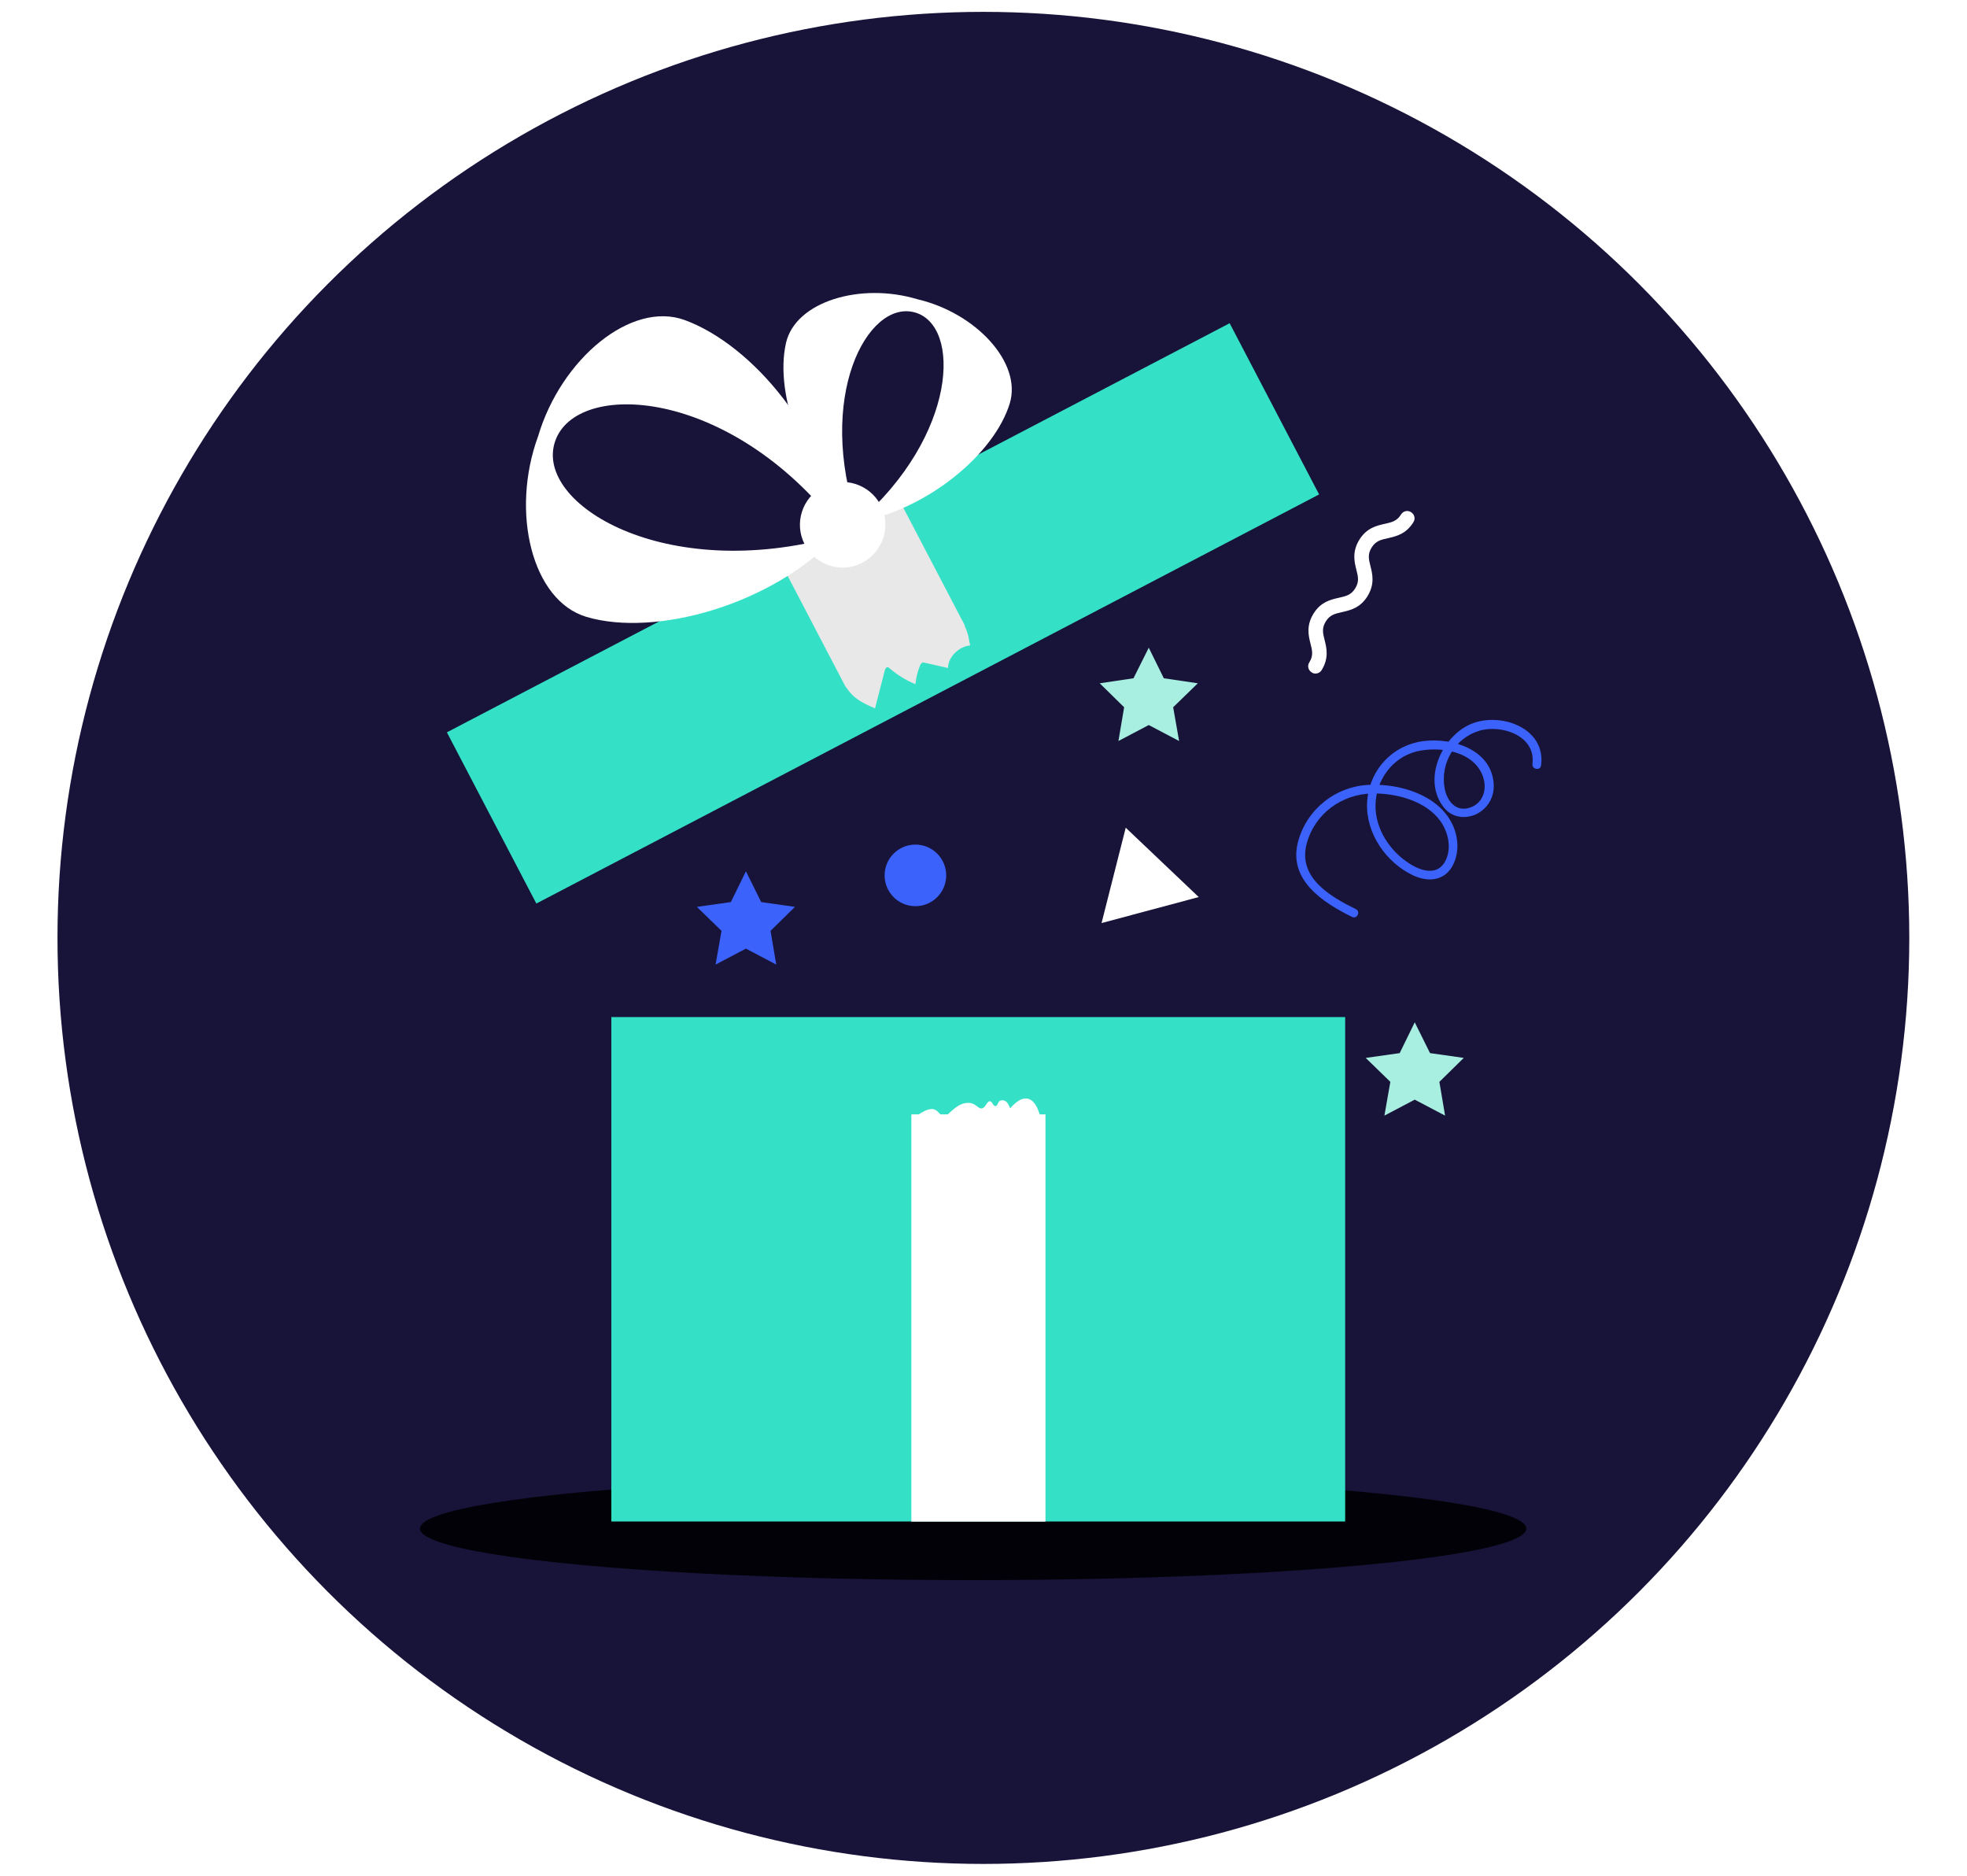 <?xml version="1.0" encoding="utf-8"?>
<!-- Generator: Adobe Illustrator 24.1.2, SVG Export Plug-In . SVG Version: 6.00 Build 0)  -->
<svg version="1.1" id="Layer_1" xmlns="http://www.w3.org/2000/svg" xmlns:xlink="http://www.w3.org/1999/xlink" x="0px" y="0px"
	 viewBox="0 0 862.3 822.2" style="enable-background:new 0 0 862.3 822.2;" xml:space="preserve">
<style type="text/css">
	.st0{fill:#35E1C6;}
	.st1{fill:url(#SVGID_1_);}
	.st2{fill:#F5F9FC;}
	.st3{fill:url(#SVGID_2_);}
	.st4{fill:#B5C0C9;stroke:#FFFFFF;stroke-width:1.236;stroke-miterlimit:10;}
	.st5{fill:#2F3336;}
	.st6{fill:#A6B1BA;stroke:#FFFFFF;stroke-width:1.236;stroke-miterlimit:10;}
	.st7{fill:#51B5C2;}
	.st8{fill:#3B7DB3;}
	.st9{fill:#181339;}
	.st10{fill:url(#SVGID_3_);}
	.st11{fill:#4B3B71;}
	.st12{fill:url(#SVGID_4_);}
	.st13{fill:url(#SVGID_5_);}
	.st14{fill:url(#SVGID_6_);}
	.st15{fill:url(#SVGID_7_);}
	.st16{fill:url(#SVGID_8_);}
	.st17{fill:url(#SVGID_9_);}
	.st18{fill:#3B62FA;}
	.st19{fill:#2A4269;}
	.st20{fill:#FFFFFF;}
	.st21{fill:url(#SVGID_10_);}
	.st22{fill:url(#SVGID_11_);}
	.st23{fill:url(#SVGID_12_);}
	.st24{fill:url(#SVGID_13_);}
	.st25{fill:url(#SVGID_14_);}
	.st26{fill:url(#SVGID_15_);}
	.st27{fill:url(#SVGID_16_);}
	.st28{fill:url(#SVGID_17_);}
	.st29{fill:url(#SVGID_18_);}
	.st30{fill:url(#SVGID_19_);}
	.st31{fill:url(#SVGID_20_);}
	.st32{fill:url(#SVGID_21_);}
	.st33{fill:url(#SVGID_22_);}
	.st34{fill:url(#SVGID_23_);}
	.st35{fill:url(#SVGID_24_);}
	.st36{fill:url(#SVGID_25_);}
	.st37{fill:url(#SVGID_26_);}
	.st38{fill:url(#SVGID_27_);}
	.st39{fill:url(#SVGID_28_);}
	.st40{fill:url(#SVGID_29_);}
	.st41{fill:url(#SVGID_30_);}
	.st42{fill:url(#SVGID_31_);}
	.st43{fill:url(#SVGID_32_);}
	.st44{fill:url(#SVGID_33_);}
	.st45{fill:url(#SVGID_34_);}
	.st46{fill:url(#SVGID_35_);}
	.st47{fill:url(#SVGID_36_);}
	.st48{fill:url(#SVGID_37_);}
	.st49{fill:url(#SVGID_38_);}
	.st50{fill:url(#SVGID_39_);}
	.st51{fill:url(#SVGID_40_);}
	.st52{fill:url(#SVGID_41_);}
	.st53{fill:url(#SVGID_42_);}
	.st54{fill:url(#SVGID_43_);}
	.st55{fill:url(#SVGID_44_);}
	.st56{fill:url(#SVGID_45_);}
	.st57{fill:url(#SVGID_46_);}
	.st58{fill:url(#SVGID_47_);}
	.st59{fill:url(#SVGID_48_);}
	.st60{fill:url(#SVGID_49_);}
	.st61{fill:url(#SVGID_50_);}
	.st62{fill:url(#SVGID_51_);}
	.st63{fill:url(#SVGID_52_);}
	.st64{fill:url(#SVGID_53_);}
	.st65{fill:url(#SVGID_54_);}
	.st66{fill:url(#SVGID_55_);}
	.st67{fill:url(#SVGID_56_);}
	.st68{fill:url(#SVGID_57_);}
	.st69{fill:url(#SVGID_58_);}
	.st70{fill:url(#SVGID_59_);}
	.st71{fill:url(#SVGID_60_);}
	.st72{fill:url(#SVGID_61_);}
	.st73{fill:url(#SVGID_62_);}
	.st74{fill:url(#SVGID_63_);}
	.st75{fill:url(#SVGID_64_);}
	.st76{fill:url(#SVGID_65_);}
	.st77{fill:url(#SVGID_66_);}
	.st78{fill:url(#SVGID_67_);}
	.st79{fill:url(#SVGID_68_);}
	.st80{fill:url(#SVGID_69_);}
	.st81{fill:url(#SVGID_70_);}
	.st82{fill:url(#SVGID_71_);}
	.st83{fill:url(#SVGID_72_);}
	.st84{fill:url(#SVGID_73_);}
	.st85{fill:url(#SVGID_74_);}
	.st86{fill:url(#SVGID_75_);}
	.st87{fill:url(#SVGID_76_);}
	.st88{fill:url(#SVGID_77_);}
	.st89{fill:url(#SVGID_78_);}
	.st90{fill:url(#SVGID_79_);}
	.st91{fill:url(#SVGID_80_);}
	.st92{fill:url(#SVGID_81_);}
	.st93{fill:url(#SVGID_82_);}
	.st94{fill:url(#SVGID_83_);}
	.st95{fill:url(#SVGID_84_);}
	.st96{fill:url(#SVGID_85_);}
	.st97{fill:url(#SVGID_86_);}
	.st98{fill:url(#SVGID_87_);}
	.st99{fill:url(#SVGID_88_);}
	.st100{fill:url(#SVGID_89_);}
	.st101{fill:url(#SVGID_90_);}
	.st102{fill:url(#SVGID_91_);}
	.st103{fill:url(#SVGID_92_);}
	.st104{fill:url(#SVGID_93_);}
	.st105{fill:url(#SVGID_94_);}
	.st106{fill:url(#SVGID_95_);}
	.st107{fill:url(#SVGID_96_);}
	.st108{fill:url(#SVGID_97_);}
	.st109{fill:url(#SVGID_98_);}
	.st110{fill:url(#SVGID_99_);}
	.st111{fill:url(#SVGID_100_);}
	.st112{fill:url(#SVGID_101_);}
	.st113{fill:url(#SVGID_102_);}
	.st114{fill:url(#SVGID_103_);}
	.st115{fill:url(#SVGID_104_);}
	.st116{fill:url(#SVGID_105_);}
	.st117{fill:url(#SVGID_106_);}
	.st118{fill:url(#SVGID_107_);}
	.st119{fill:url(#SVGID_108_);}
	.st120{fill:url(#SVGID_109_);}
	.st121{fill:url(#SVGID_110_);}
	.st122{fill:url(#SVGID_111_);}
	.st123{fill:url(#SVGID_112_);}
	.st124{fill:url(#SVGID_113_);}
	.st125{fill:url(#SVGID_114_);}
	.st126{fill:url(#SVGID_115_);}
	.st127{fill:url(#SVGID_116_);}
	.st128{fill:url(#SVGID_117_);}
	.st129{fill:url(#SVGID_118_);}
	.st130{fill:url(#SVGID_119_);}
	.st131{fill:url(#SVGID_120_);}
	.st132{fill:url(#SVGID_121_);}
	.st133{fill:url(#SVGID_122_);}
	.st134{fill:url(#SVGID_123_);}
	.st135{fill:url(#SVGID_124_);}
	.st136{fill:url(#SVGID_125_);}
	.st137{fill:url(#SVGID_126_);}
	.st138{fill:url(#SVGID_127_);}
	.st139{fill:url(#SVGID_128_);}
	.st140{fill:url(#SVGID_129_);}
	.st141{fill:url(#SVGID_130_);}
	.st142{fill:url(#SVGID_131_);}
	.st143{fill:url(#SVGID_132_);}
	.st144{fill:url(#SVGID_133_);}
	.st145{fill:url(#SVGID_134_);}
	.st146{fill:url(#SVGID_135_);}
	.st147{fill:url(#SVGID_136_);}
	.st148{fill:url(#SVGID_137_);}
	.st149{fill:url(#SVGID_138_);}
	.st150{fill:url(#SVGID_139_);}
	.st151{fill:url(#SVGID_140_);}
	.st152{fill:url(#SVGID_141_);}
	.st153{fill:url(#SVGID_142_);}
	.st154{fill:url(#SVGID_143_);}
	.st155{fill:url(#SVGID_144_);}
	.st156{fill:url(#SVGID_145_);}
	.st157{fill:url(#SVGID_146_);}
	.st158{fill:url(#SVGID_147_);}
	.st159{fill:url(#SVGID_148_);}
	.st160{fill:url(#SVGID_149_);}
	.st161{fill:url(#SVGID_150_);}
	.st162{fill:url(#SVGID_151_);}
	.st163{fill:url(#SVGID_152_);}
	.st164{fill:url(#SVGID_153_);}
	.st165{fill:url(#SVGID_154_);}
	.st166{fill:url(#SVGID_155_);}
	.st167{fill:url(#SVGID_156_);}
	.st168{fill:url(#SVGID_157_);}
	.st169{fill:url(#SVGID_158_);}
	.st170{fill:url(#SVGID_159_);}
	.st171{fill:url(#SVGID_160_);}
	.st172{fill:url(#SVGID_161_);}
	.st173{fill:url(#SVGID_162_);}
	.st174{fill:url(#SVGID_163_);}
	.st175{fill:url(#SVGID_164_);}
	.st176{fill:url(#SVGID_165_);}
	.st177{fill:url(#SVGID_166_);}
	.st178{fill:url(#SVGID_167_);}
	.st179{fill:url(#SVGID_168_);}
	.st180{fill:url(#SVGID_169_);}
	.st181{fill:url(#SVGID_170_);}
	.st182{fill:url(#SVGID_171_);}
	.st183{fill:url(#SVGID_172_);}
	.st184{fill:url(#SVGID_173_);}
	.st185{fill:url(#SVGID_174_);}
	.st186{fill:url(#SVGID_175_);}
	.st187{fill:url(#SVGID_176_);}
	.st188{fill:url(#SVGID_177_);}
	.st189{fill:url(#SVGID_178_);}
	.st190{fill:url(#SVGID_179_);}
	.st191{fill:url(#SVGID_180_);}
	.st192{fill:url(#SVGID_181_);}
	.st193{fill:url(#SVGID_182_);}
	.st194{fill:url(#SVGID_183_);}
	.st195{fill:url(#SVGID_184_);}
	.st196{fill:url(#SVGID_185_);}
	.st197{fill:url(#SVGID_186_);}
	.st198{fill:url(#SVGID_187_);}
	.st199{fill:url(#SVGID_188_);}
	.st200{fill:url(#SVGID_189_);}
	.st201{fill:url(#SVGID_190_);}
	.st202{fill:url(#SVGID_191_);}
	.st203{fill:url(#SVGID_192_);}
	.st204{fill:url(#SVGID_193_);}
	.st205{fill:url(#SVGID_194_);}
	.st206{fill:url(#SVGID_195_);}
	.st207{fill:url(#SVGID_196_);}
	.st208{fill:url(#SVGID_197_);}
	.st209{fill:url(#SVGID_198_);}
	.st210{fill:url(#SVGID_199_);}
	.st211{fill:url(#SVGID_200_);}
	.st212{fill:url(#SVGID_201_);}
	.st213{fill:url(#SVGID_202_);}
	.st214{fill:url(#SVGID_203_);}
	.st215{fill:url(#SVGID_204_);}
	.st216{fill:url(#SVGID_205_);}
	.st217{fill:url(#SVGID_206_);}
	.st218{fill:url(#SVGID_207_);}
	.st219{fill:url(#SVGID_208_);}
	.st220{fill:url(#SVGID_209_);}
	.st221{fill:url(#SVGID_210_);}
	.st222{fill:url(#SVGID_211_);}
	.st223{fill:url(#SVGID_212_);}
	.st224{fill:url(#SVGID_213_);}
	.st225{fill:url(#SVGID_214_);}
	.st226{fill:url(#SVGID_215_);}
	.st227{fill:url(#SVGID_216_);}
	.st228{fill:url(#SVGID_217_);}
	.st229{fill:url(#SVGID_218_);}
	.st230{fill:url(#SVGID_219_);}
	.st231{fill:url(#SVGID_220_);}
	.st232{fill:url(#SVGID_221_);}
	.st233{fill:url(#SVGID_222_);}
	.st234{fill:url(#SVGID_223_);}
	.st235{fill:url(#SVGID_224_);}
	.st236{fill:url(#SVGID_225_);}
	.st237{fill:url(#SVGID_226_);}
	.st238{fill:url(#SVGID_227_);}
	.st239{fill:url(#SVGID_228_);}
	.st240{fill:url(#SVGID_229_);}
	.st241{fill:url(#SVGID_230_);}
	.st242{fill:url(#SVGID_231_);}
	.st243{fill:url(#SVGID_232_);}
	.st244{fill:url(#SVGID_233_);}
	.st245{fill:url(#SVGID_234_);}
	.st246{fill:url(#SVGID_235_);}
	.st247{fill:url(#SVGID_236_);}
	.st248{fill:url(#SVGID_237_);}
	.st249{fill:url(#SVGID_238_);}
	.st250{fill:url(#SVGID_239_);}
	.st251{fill:url(#SVGID_240_);}
	.st252{fill:url(#SVGID_241_);}
	.st253{fill:url(#SVGID_242_);}
	.st254{fill:url(#SVGID_243_);}
	.st255{fill:url(#SVGID_244_);}
	.st256{fill:url(#SVGID_245_);}
	.st257{fill:url(#SVGID_246_);}
	.st258{fill:url(#SVGID_247_);}
	.st259{fill:url(#SVGID_248_);}
	.st260{fill:url(#SVGID_249_);}
	.st261{fill:url(#SVGID_250_);}
	.st262{fill:url(#SVGID_251_);}
	.st263{fill:url(#SVGID_252_);}
	.st264{fill:url(#SVGID_253_);}
	.st265{fill:url(#SVGID_254_);}
	.st266{fill:url(#SVGID_255_);}
	.st267{fill:url(#SVGID_256_);}
	.st268{fill:url(#SVGID_257_);}
	.st269{fill:url(#SVGID_258_);}
	.st270{fill:url(#SVGID_259_);}
	.st271{fill:url(#SVGID_260_);}
	.st272{fill:url(#SVGID_261_);}
	.st273{fill:url(#SVGID_262_);}
	.st274{fill:url(#SVGID_263_);}
	.st275{fill:url(#SVGID_264_);}
	.st276{fill:url(#SVGID_265_);}
	.st277{fill:url(#SVGID_266_);}
	.st278{fill:url(#SVGID_267_);}
	.st279{fill:url(#SVGID_268_);}
	.st280{fill:url(#SVGID_269_);}
	.st281{fill:url(#SVGID_270_);}
	.st282{fill:url(#SVGID_271_);}
	.st283{fill:url(#SVGID_272_);}
	.st284{fill:url(#SVGID_273_);}
	.st285{fill:url(#SVGID_274_);}
	.st286{fill:url(#SVGID_275_);}
	.st287{fill:url(#SVGID_276_);}
	.st288{fill:url(#SVGID_277_);}
	.st289{fill:url(#SVGID_278_);}
	.st290{fill:url(#SVGID_279_);}
	.st291{fill:url(#SVGID_280_);}
	.st292{fill:url(#SVGID_281_);}
	.st293{fill:url(#SVGID_282_);}
	.st294{fill:url(#SVGID_283_);}
	.st295{fill:url(#SVGID_284_);}
	.st296{fill:url(#SVGID_285_);}
	.st297{fill:url(#SVGID_286_);}
	.st298{fill:url(#SVGID_287_);}
	.st299{fill:url(#SVGID_288_);}
	.st300{fill:url(#SVGID_289_);}
	.st301{fill:url(#SVGID_290_);}
	.st302{fill:url(#SVGID_291_);}
	.st303{fill:url(#SVGID_292_);}
	.st304{fill:url(#SVGID_293_);}
	.st305{fill:url(#SVGID_294_);}
	.st306{fill:url(#SVGID_295_);}
	.st307{fill:url(#SVGID_296_);}
	.st308{fill:url(#SVGID_297_);}
	.st309{fill:url(#SVGID_298_);}
	.st310{fill:url(#SVGID_299_);}
	.st311{fill:url(#SVGID_300_);}
	.st312{fill:url(#SVGID_301_);}
	.st313{fill:url(#SVGID_302_);}
	.st314{fill:url(#SVGID_303_);}
	.st315{fill:url(#SVGID_304_);}
	.st316{fill:url(#SVGID_305_);}
	.st317{fill:url(#SVGID_306_);}
	.st318{fill:url(#SVGID_307_);}
	.st319{fill:url(#SVGID_308_);}
	.st320{fill:url(#SVGID_309_);}
	.st321{fill:url(#SVGID_310_);}
	.st322{fill:url(#SVGID_311_);}
	.st323{fill:url(#SVGID_312_);}
	.st324{fill:url(#SVGID_313_);}
	.st325{fill:url(#SVGID_314_);}
	.st326{fill:url(#SVGID_315_);}
	.st327{fill:url(#SVGID_316_);}
	.st328{fill:url(#SVGID_317_);}
	.st329{fill:url(#SVGID_318_);}
	.st330{fill:url(#SVGID_319_);}
	.st331{fill:url(#SVGID_320_);}
	.st332{opacity:0.4;fill:#3B62FA;}
	.st333{fill:url(#SVGID_321_);}
	.st334{fill:#D9D9D9;}
	.st335{fill:#C8D4DB;}
	.st336{fill:url(#SVGID_322_);}
	.st337{fill:#2DD6CB;}
	.st338{fill:#F5F5F5;}
	.st339{fill:#F4ACC8;}
	.st340{fill:#222230;}
	.st341{fill:#1D1D1B;}
	.st342{fill:#A15F78;}
	.st343{fill:#E084A8;}
	.st344{fill:#F3ABC7;}
	.st345{fill:#ECECEC;}
	.st346{opacity:0.5;fill:url(#SVGID_323_);}
	.st347{fill:#0097E6;}
	.st348{fill:#B3685A;}
	.st349{fill:url(#SVGID_324_);}
	.st350{fill:url(#SVGID_325_);}
	.st351{fill:url(#SVGID_326_);}
	.st352{fill:#36DFC4;}
	.st353{fill:url(#SVGID_327_);}
	.st354{fill:url(#SVGID_328_);}
	.st355{fill:url(#SVGID_329_);}
	.st356{fill:url(#SVGID_330_);}
	.st357{fill:url(#SVGID_331_);}
	.st358{enable-background:new    ;}
	.st359{clip-path:url(#SVGID_333_);fill:url(#SVGID_334_);}
	.st360{fill:url(#SVGID_335_);}
	.st361{fill:url(#SVGID_336_);}
	.st362{fill:url(#SVGID_337_);}
	.st363{fill:url(#SVGID_338_);}
	.st364{fill:url(#SVGID_339_);}
	.st365{fill:url(#SVGID_340_);}
	.st366{fill:url(#SVGID_341_);}
	.st367{fill:url(#SVGID_342_);}
	.st368{fill:url(#SVGID_343_);}
	.st369{fill:url(#SVGID_344_);}
	.st370{fill:url(#SVGID_345_);}
	.st371{fill:url(#SVGID_346_);}
	.st372{fill:url(#SVGID_347_);}
	.st373{filter:url(#Adobe_OpacityMaskFilter);}
	.st374{filter:url(#Adobe_OpacityMaskFilter_1_);}
	.st375{mask:url(#SVGID_348_);fill:url(#SVGID_349_);}
	.st376{fill:url(#SVGID_350_);}
	.st377{filter:url(#Adobe_OpacityMaskFilter_2_);}
	.st378{filter:url(#Adobe_OpacityMaskFilter_3_);}
	.st379{mask:url(#SVGID_351_);fill:url(#SVGID_352_);}
	.st380{fill:url(#SVGID_353_);}
	.st381{fill:url(#SVGID_354_);}
	.st382{fill:url(#SVGID_355_);}
	.st383{fill:url(#SVGID_356_);}
	.st384{fill:url(#SVGID_357_);}
	.st385{fill:url(#SVGID_358_);}
	.st386{fill:url(#SVGID_359_);}
	.st387{fill:#97A5FD;}
	.st388{fill:url(#SVGID_360_);}
	.st389{fill:url(#SVGID_361_);}
	.st390{fill:url(#SVGID_362_);}
	.st391{fill:url(#SVGID_363_);}
	.st392{fill:#B3BDFD;}
	.st393{fill:url(#SVGID_364_);}
	.st394{fill:url(#SVGID_365_);}
	.st395{fill:url(#SVGID_366_);}
	.st396{fill:url(#SVGID_367_);}
	.st397{fill:url(#SVGID_368_);}
	.st398{fill:#B5C0C9;stroke:#FFFFFF;stroke-width:1.531;stroke-miterlimit:10;}
	.st399{clip-path:url(#XMLID_2_);}
	.st400{fill:url(#SVGID_369_);}
	.st401{fill:#F4F4F4;}
	.st402{fill:url(#SVGID_370_);}
	.st403{fill:#707275;}
	.st404{fill:#7E7F7F;}
	.st405{fill:#545454;}
	.st406{fill:#353535;}
	.st407{fill:#4C4C4C;}
	.st408{opacity:0.5;fill:url(#SVGID_371_);}
	.st409{fill:url(#SVGID_372_);}
	.st410{fill:url(#SVGID_373_);}
	.st411{fill:#010107;}
	.st412{fill:#34E1C6;}
	.st413{fill:#E8E8E8;}
	.st414{fill:#A8EFE2;}
</style>
<g>
	<circle class="st9" cx="431.1" cy="411.1" r="405.9"/>
	<g>
		<ellipse class="st411" cx="426.6" cy="670" rx="242.5" ry="22.6"/>
		<polygon class="st20" points="525.5,393.2 493.5,362.8 488.2,383.7 482.9,404.6 		"/>
		<circle class="st18" cx="401.3" cy="383.7" r="13.5"/>
		<rect x="268" y="445.8" class="st412" width="321.7" height="221.1"/>
		<g>
			
				<rect x="193.6" y="226.5" transform="matrix(0.886 -0.463 0.463 0.886 -80.491 209.953)" class="st412" width="387.3" height="84.7"/>
			
				<rect x="352.9" y="227.7" transform="matrix(0.886 -0.463 0.463 0.886 -76.706 206.616)" class="st413" width="58.8" height="63.6"/>
			<g>
				<path class="st20" d="M300.2,140.3c-23.4-8.6-54.2,16.9-64.3,50.9c-12.2,33.3-2.7,72.1,21.2,79.2c30.4,9,81.4-5.4,109.7-35.4
					c-75.3,21-132.6-14.1-123.5-41.4c9-27.3,76.4-24.1,124.3,37.7C362.8,190.3,329.9,151.2,300.2,140.3z"/>
				<path class="st20" d="M344.6,150.2c4.2-18,32.6-26.6,57.7-19c25.6,6,45.7,27.8,40.4,45.5c-6.8,22.5-36.5,46.8-66.6,52.1
					c43.7-38,45.4-86.4,24.8-91.9c-20.6-5.5-43.5,37.1-24.8,91.9C352.7,209.1,339.3,173.1,344.6,150.2z"/>
				<path class="st20" d="M352.8,238.7c-4.8-9.2-1.2-20.5,7.9-25.3c9.2-4.8,20.5-1.2,25.3,7.9c4.8,9.2,1.2,20.5-7.9,25.3
					C369,251.5,357.6,247.9,352.8,238.7z"/>
			</g>
			<path class="st413" d="M370.8,301c3.2,5.1,7,7,12.8,9.5c1.4-5.6,2.9-11.1,4.3-16.7c0.2-0.6,0.5-1.3,1.1-1.4
				c0.3,0,0.6,0.2,0.8,0.4c3.4,2.9,7.2,5.3,11.5,7.1c0.3-2.7,0.9-5.5,2-8.1c0.2-0.6,0.6-1.2,1.2-1.4c0.3-0.1,0.6,0,0.9,0.1
				c3.4,0.8,6.8,1.5,10.2,2.3c0-4.7,4.6-9.4,9.7-9.9c-0.7-2.8-0.4-4.9-3.5-10.8c-4.6-1.1-8.8,3.2-13.5,4.9
				c-6.3,2.2-12.9,3.4-19.1,5.9C380.4,286.5,375.8,293,370.8,301z"/>
		</g>
		<g>
			
				<rect x="399.4" y="488.4" transform="matrix(-1 -1.224647e-16 1.224647e-16 -1 857.722 1155.352)" class="st20" width="58.8" height="178.5"/>
			<path class="st20" d="M456.6,492.4c-0.3-2.3-0.9-4.5-1.8-6.6c-0.8-1.7-2-3.5-3.8-4.1c-3.1-1-6,1.7-8.2,4.1
				c-0.4-1.1-0.9-2.3-1.8-3c-0.9-0.7-2.5-0.8-3.2,0.2c-0.4,0.7-0.6,1.7-1.4,1.8c-1,0.1-1.2-1.6-2.1-2c-1.5-0.7-2,2.5-3.7,3
				c-1.1,0.3-2.1-0.8-3-1.4c-1.7-1.3-4.2-1.2-6.1-0.4c-2,0.8-3.6,2.3-5.2,3.7c-0.7,0.7-1.6,1.5-2.6,1.4c-1.4-0.1-2.1-1.6-3.3-2.4
				c-2.1-1.4-4.8,0-6.9,1.3c-0.7,0.5-1.4,0.9-2.2,1.4c8.6,11.7,23.8,19.6,38.3,19.4c1.3,0,2.6-0.1,3.6-0.9c1.2-1,1.6-2.7,2.1-4.2
				C447.4,498.5,451.6,494.9,456.6,492.4z"/>
		</g>
		<g>
			<path class="st18" d="M671.8,334.8c1.6-12.5-14-17.5-23.6-14.4c-10.5,3.3-16.9,14.3-14.9,25.1c1,5.6,5,10.6,11.1,8.5
				c5.7-1.9,7.6-7.9,5.8-13.3c-3.7-11.5-19.1-13.8-29.3-11.3c-10.6,2.7-17.7,12.6-17.9,23.4c-0.2,10.5,6.3,20.3,15,25.8
				c5.5,3.5,12.8,5.4,16-2c2.3-5.4,0.8-11.8-2.4-16.5c-6.4-9.1-19.6-12.5-30.1-12.3c-13.4,0.3-25.2,8.9-28.7,22.1
				c-3.9,14.8,10.4,23.1,21.6,28.6c2.2,1.1,0.5,4.5-1.7,3.4c-12.8-6.3-28-16.2-23.7-32.8c3.8-14.5,16.7-24.6,31.5-25.1
				c13.3-0.5,30,4.4,36.2,17.3c2.8,5.9,3.2,13.2-0.4,19c-3.9,6.1-10.8,6.2-16.8,3.4c-11.9-5.6-20.8-18.5-20.2-31.8
				c0.7-14.1,10.9-25.4,25-27.1c12.6-1.5,29.5,3.8,30.5,18.7c0.4,5.7-2.5,10.9-7.7,13.4c-4.8,2.2-10.5,1.5-14-2.8
				c-9.8-12-1.2-31.2,11.6-36.7c12.8-5.5,33,1.5,30.9,18C675.3,338,671.5,337.3,671.8,334.8L671.8,334.8z"/>
		</g>
		<g>
			<path class="st20" d="M577.1,295.2c-0.7,0.1-1.5,0-2.1-0.5c-1.5-0.9-2-2.9-1-4.4c1.8-2.9,1.3-5.1,0.5-8.2
				c-0.9-3.5-1.9-7.9,1.3-13.1c3.2-5.2,7.6-6.2,11.2-7c3.1-0.7,5.3-1.2,7.1-4.1c1.8-2.9,1.3-5.1,0.5-8.2c-0.9-3.5-1.9-7.9,1.3-13.1
				c3.2-5.2,7.6-6.2,11.2-7c3.1-0.7,5.3-1.2,7.1-4.1c0.9-1.5,2.9-2,4.4-1c1.5,0.9,2,2.9,1,4.4c-3.2,5.2-7.6,6.2-11.2,7
				c-3.1,0.7-5.3,1.2-7.1,4.1c-1.8,2.9-1.3,5.1-0.5,8.2c0.9,3.5,1.9,7.9-1.3,13.1c-3.2,5.2-7.6,6.2-11.2,7c-3.1,0.7-5.3,1.2-7.1,4.1
				c-1.8,2.9-1.3,5.1-0.5,8.2c0.9,3.5,1.9,7.9-1.3,13.1C578.9,294.5,578.1,295.1,577.1,295.2z"/>
		</g>
		<polygon class="st414" points="503.6,283.9 510.2,297.3 525.1,299.5 514.3,310 516.9,324.8 503.6,317.8 490.3,324.8 492.8,310 
			482.1,299.5 496.9,297.3 		"/>
		<polygon class="st414" points="620.2,448.1 626.9,461.6 641.7,463.7 631,474.2 633.5,489 620.2,482 606.9,489 609.5,474.2 
			598.7,463.7 613.6,461.6 		"/>
		<polygon class="st18" points="327,381.9 333.7,395.4 348.5,397.5 337.8,408 340.3,422.8 327,415.8 313.7,422.8 316.3,408 
			305.5,397.5 320.4,395.4 		"/>
	</g>
</g>
</svg>
